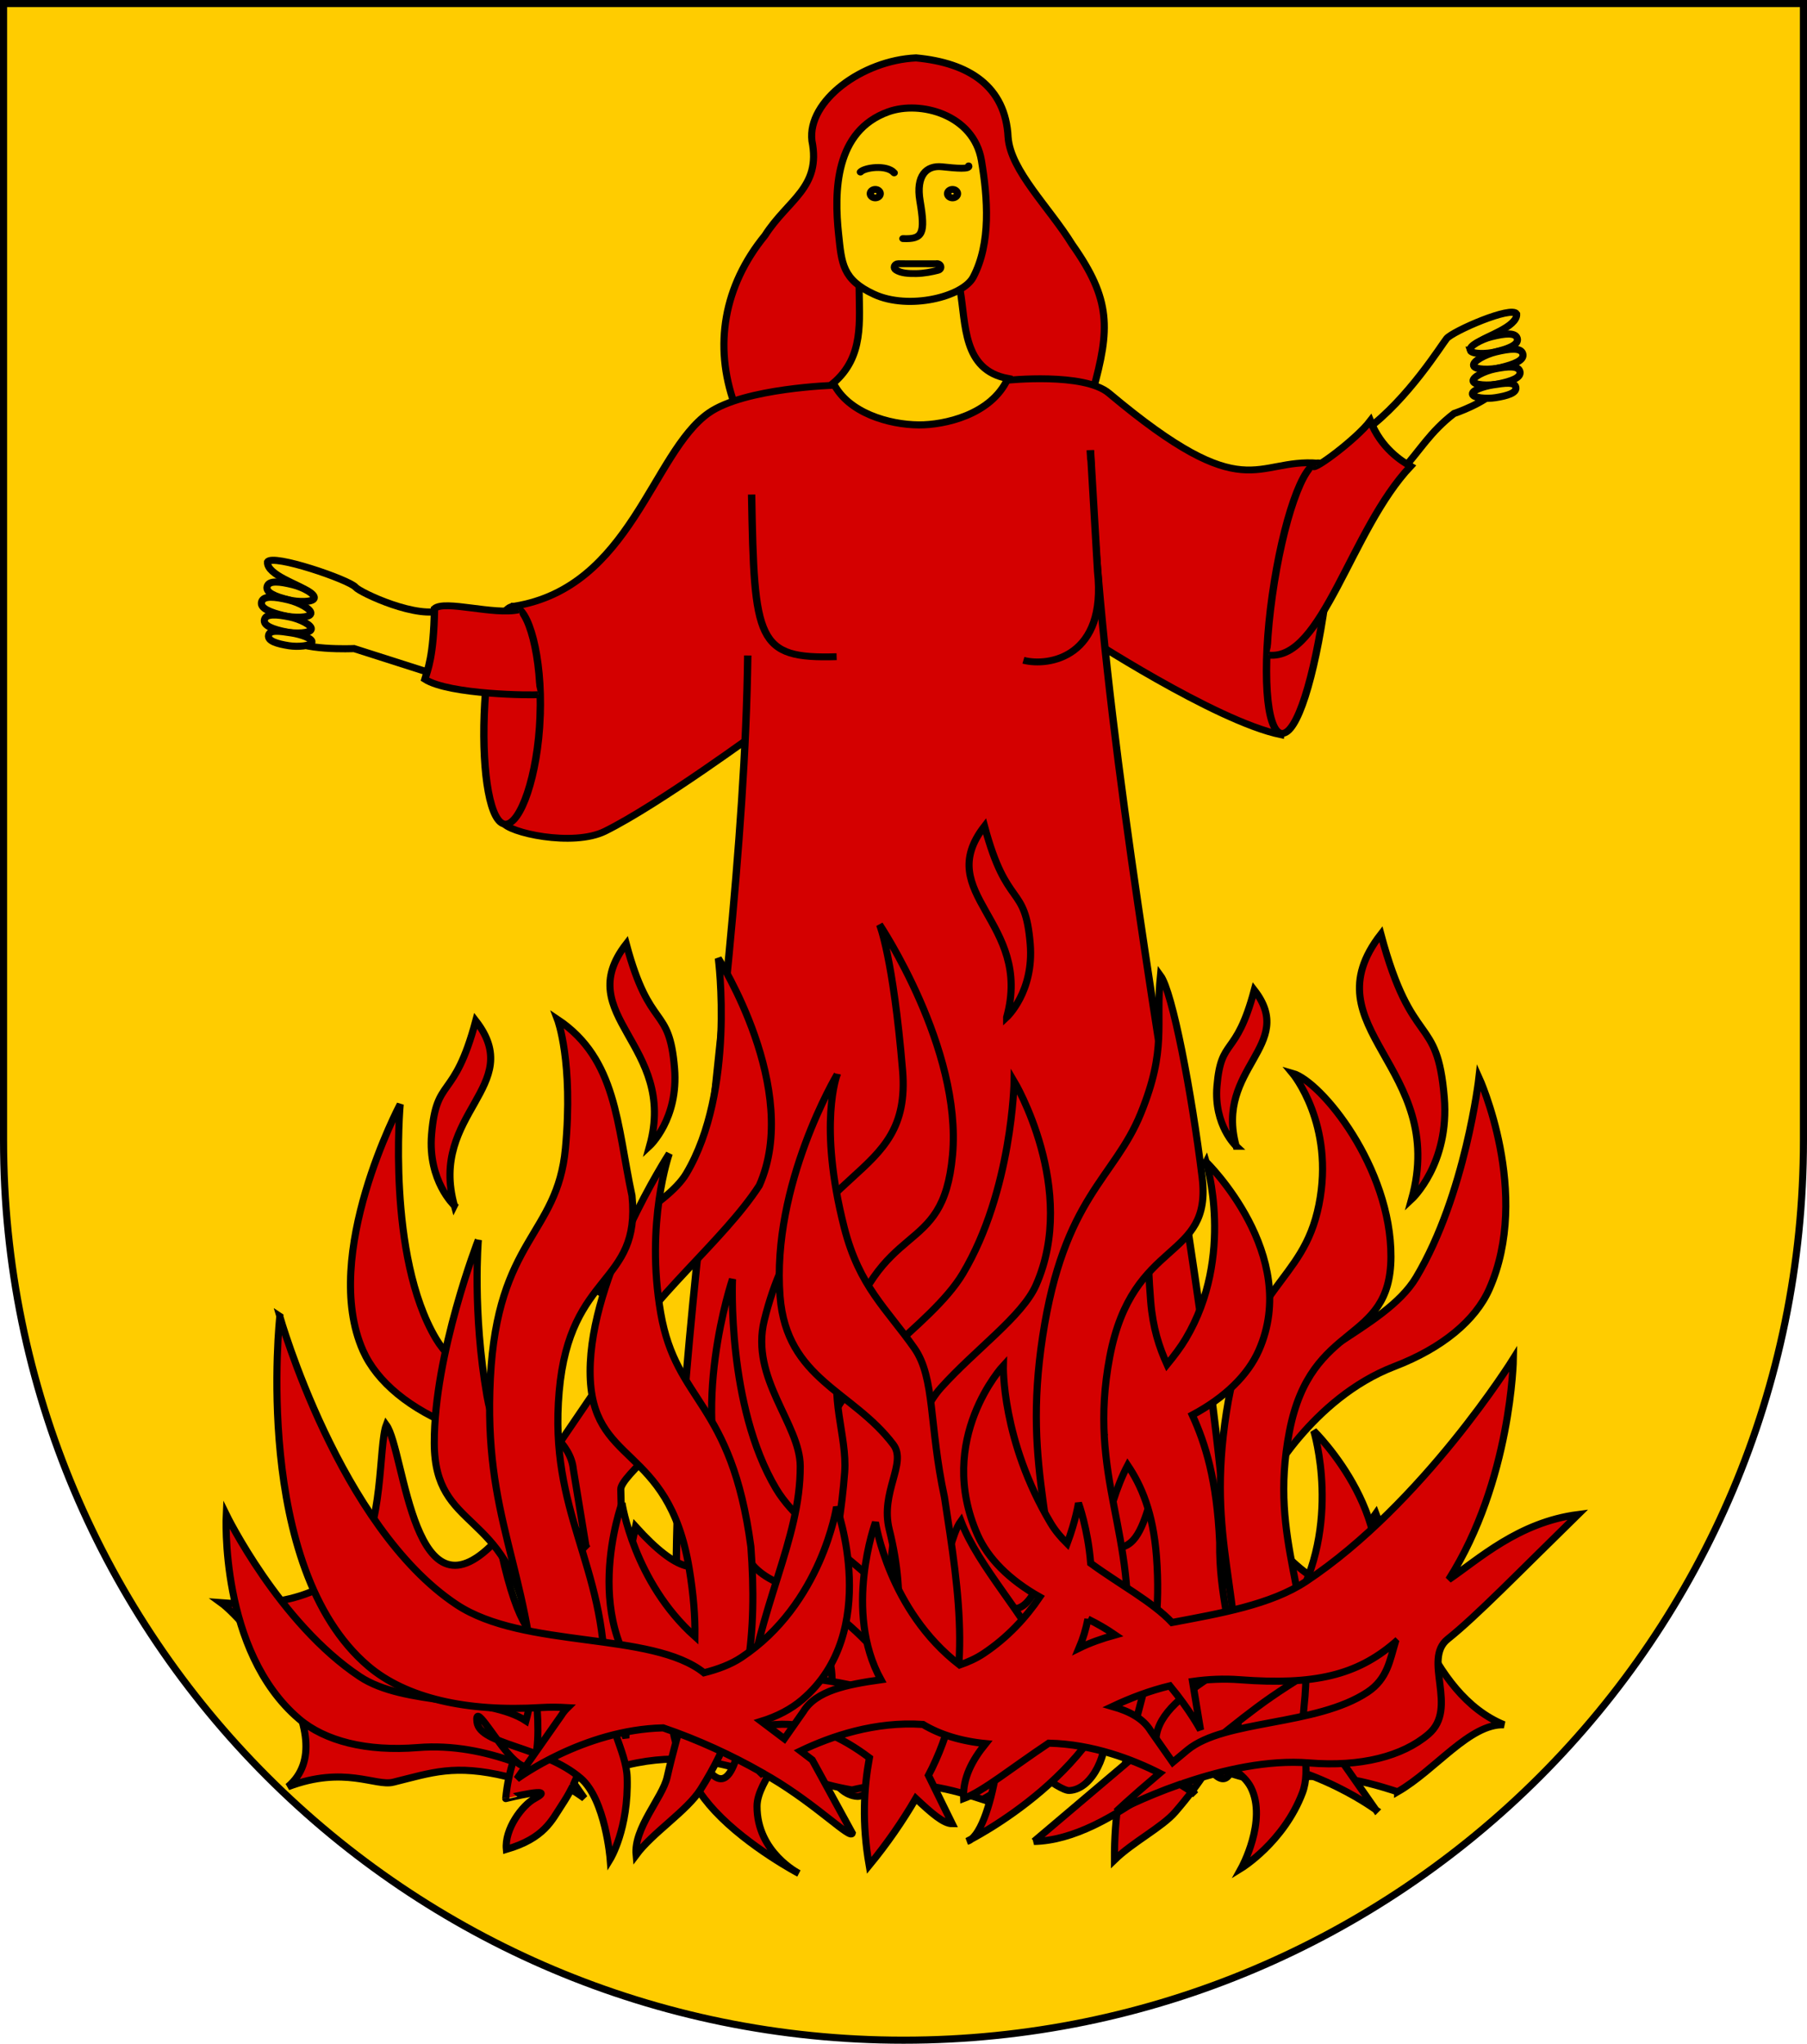 <?xml version="1.0" encoding="UTF-8" standalone="no"?>
<!-- Created with Inkscape (http://www.inkscape.org/) -->

<svg
   xmlns:dc="http://purl.org/dc/elements/1.1/"
   xmlns:cc="http://creativecommons.org/ns#"
   xmlns:rdf="http://www.w3.org/1999/02/22-rdf-syntax-ns#"
   xmlns:svg="http://www.w3.org/2000/svg"
   xmlns="http://www.w3.org/2000/svg"
   xmlns:xlink="http://www.w3.org/1999/xlink"
   xmlns:sodipodi="http://sodipodi.sourceforge.net/DTD/sodipodi-0.dtd"
   xmlns:inkscape="http://www.inkscape.org/namespaces/inkscape"
   version="1.1"
   width="763"
   height="863"
   id="svg2"
   inkscape:version="0.47 r22583"
   sodipodi:docname="Wappen Baronie Dergelstein.svg">
  <sodipodi:namedview
     pagecolor="#ffffff"
     bordercolor="#666666"
     borderopacity="1"
     objecttolerance="10"
     gridtolerance="10"
     guidetolerance="10"
     inkscape:pageopacity="0"
     inkscape:pageshadow="2"
     inkscape:window-width="1666"
     inkscape:window-height="1119"
     id="namedview175"
     showgrid="true"
     inkscape:zoom="0.45392486"
     inkscape:cx="-275.31086"
     inkscape:cy="431.5"
     inkscape:window-x="29"
     inkscape:window-y="0"
     inkscape:window-maximized="0"
     inkscape:current-layer="svg2">
    <inkscape:grid
       type="xygrid"
       id="grid9088" />
  </sodipodi:namedview>
  <defs
     id="defs4">
    <inkscape:perspective
       sodipodi:type="inkscape:persp3d"
       inkscape:vp_x="0 : 431.5 : 1"
       inkscape:vp_y="0 : 1000 : 0"
       inkscape:vp_z="763.00006 : 431.5 : 1"
       inkscape:persp3d-origin="381.50003 : 287.66667 : 1"
       id="perspective179" />
    <linearGradient
       x1="107.75"
       y1="191.963"
       x2="139.396"
       y2="166.385"
       id="linearGradient1800"
       xlink:href="#linearGradient1732"
       gradientUnits="userSpaceOnUse"
       gradientTransform="translate(-1.428571e-5,-5.714286e-5)" />
    <linearGradient
       x1="82.143"
       y1="264.167"
       x2="113.69"
       y2="258.413"
       id="linearGradient1590"
       xlink:href="#linearGradient1732"
       gradientUnits="userSpaceOnUse"
       gradientTransform="translate(-1.428571e-5,-5.714286e-5)" />
    <linearGradient
       x1="84.127"
       y1="260.595"
       x2="115.675"
       y2="257.619"
       id="linearGradient1598"
       xlink:href="#linearGradient1732"
       gradientUnits="userSpaceOnUse"
       gradientTransform="translate(-1.428571e-5,-5.714286e-5)" />
    <linearGradient
       x1="88.492"
       y1="297.103"
       x2="118.056"
       y2="280.635"
       id="linearGradient1606"
       xlink:href="#linearGradient1732"
       gradientUnits="userSpaceOnUse"
       gradientTransform="translate(-1.428571e-5,-5.714286e-5)" />
    <linearGradient
       x1="118.452"
       y1="312.778"
       x2="136.325"
       y2="294.722"
       id="linearGradient1614"
       xlink:href="#linearGradient1732"
       gradientUnits="userSpaceOnUse"
       gradientTransform="translate(-1.428571e-5,-5.714286e-5)" />
    <linearGradient
       x1="131.151"
       y1="395.317"
       x2="166.667"
       y2="415.357"
       id="linearGradient1622"
       xlink:href="#linearGradient1732"
       gradientUnits="userSpaceOnUse"
       gradientTransform="translate(-1.428571e-5,-5.714286e-5)" />
    <linearGradient
       x1="107.143"
       y1="225.278"
       x2="130.357"
       y2="242.341"
       id="linearGradient1582"
       xlink:href="#linearGradient1732"
       gradientUnits="userSpaceOnUse"
       gradientTransform="translate(-1.428571e-5,-5.714286e-5)" />
    <linearGradient
       x1="143.651"
       y1="488.968"
       x2="163.889"
       y2="454.048"
       id="linearGradient1642"
       xlink:href="#linearGradient1732"
       gradientUnits="userSpaceOnUse"
       gradientTransform="translate(-1.428571e-5,-5.714286e-5)" />
    <linearGradient
       x1="186.508"
       y1="491.746"
       x2="186.508"
       y2="458.413"
       id="linearGradient1650"
       xlink:href="#linearGradient1732"
       gradientUnits="userSpaceOnUse"
       gradientTransform="translate(-1.428571e-5,-5.714286e-5)" />
    <linearGradient
       x1="292.857"
       y1="493.73"
       x2="321.825"
       y2="513.175"
       id="linearGradient1658"
       xlink:href="#linearGradient1732"
       gradientUnits="userSpaceOnUse"
       gradientTransform="translate(-1.428571e-5,-5.714286e-5)" />
    <linearGradient
       x1="266.27"
       y1="534.206"
       x2="312.302"
       y2="534.603"
       id="linearGradient1666"
       xlink:href="#linearGradient1732"
       gradientUnits="userSpaceOnUse"
       gradientTransform="translate(-1.428571e-5,-5.714286e-5)" />
    <linearGradient
       x1="300"
       y1="566.746"
       x2="319.151"
       y2="547.595"
       id="linearGradient1674"
       xlink:href="#linearGradient1732"
       gradientUnits="userSpaceOnUse"
       gradientTransform="translate(-1.428571e-5,-5.714286e-5)" />
    <linearGradient
       x1="337.302"
       y1="571.111"
       x2="341.27"
       y2="546.905"
       id="linearGradient1682"
       xlink:href="#linearGradient1732"
       gradientUnits="userSpaceOnUse"
       gradientTransform="translate(-1.428571e-5,-5.714286e-5)" />
    <linearGradient
       x1="241.143"
       y1="51.421"
       x2="243.124"
       y2="48.303"
       id="linearGradient1397"
       xlink:href="#linearGradient1732"
       gradientUnits="userSpaceOnUse"
       gradientTransform="translate(75.923,47.102)" />
    <linearGradient
       id="linearGradient1732">
      <stop
         id="stop1734"
         style="stop-color:#ffffff;stop-opacity:1"
         offset="0" />
      <stop
         id="stop1736"
         style="stop-color:#ffffff;stop-opacity:1"
         offset="1" />
    </linearGradient>
    <linearGradient
       x1="177.338"
       y1="217.778"
       x2="211.83"
       y2="213.55"
       id="linearGradient1549"
       xlink:href="#linearGradient1732"
       gradientUnits="userSpaceOnUse"
       gradientTransform="translate(-1.428571e-5,-5.714286e-5)" />
    <linearGradient
       x1="124.585"
       y1="115.64"
       x2="157.2"
       y2="137.971"
       id="linearGradient1551"
       xlink:href="#linearGradient1732"
       gradientUnits="userSpaceOnUse"
       gradientTransform="translate(-1.428571e-5,-5.714286e-5)" />
    <linearGradient
       x1="87.547"
       y1="139.21"
       x2="124.361"
       y2="137.971"
       id="linearGradient1553"
       xlink:href="#linearGradient1732"
       gradientUnits="userSpaceOnUse"
       gradientTransform="translate(-1.428571e-5,-5.714286e-5)" />
    <linearGradient
       x1="112.239"
       y1="75.234"
       x2="137.605"
       y2="90.412"
       id="linearGradient1555"
       xlink:href="#linearGradient1732"
       gradientUnits="userSpaceOnUse"
       gradientTransform="translate(-1.428571e-5,-5.714286e-5)" />
    <linearGradient
       x1="179.583"
       y1="75.234"
       x2="193.021"
       y2="101.814"
       id="linearGradient1557"
       xlink:href="#linearGradient1732"
       gradientUnits="userSpaceOnUse"
       gradientTransform="translate(-1.428571e-5,-5.714286e-5)" />
    <linearGradient
       x1="270.496"
       y1="176.249"
       x2="296.929"
       y2="185.716"
       id="linearGradient1559"
       xlink:href="#linearGradient1732"
       gradientUnits="userSpaceOnUse"
       gradientTransform="translate(-1.428571e-5,-5.714286e-5)" />
    <linearGradient
       x1="94.281"
       y1="496.131"
       x2="124.137"
       y2="467.622"
       id="linearGradient1561"
       xlink:href="#linearGradient1732"
       gradientUnits="userSpaceOnUse"
       gradientTransform="translate(-1.428571e-5,-5.714286e-5)" />
    <linearGradient
       x1="171"
       y1="92.5"
       x2="180"
       y2="96.5"
       id="linearGradient2433"
       xlink:href="#linearGradient1732"
       gradientUnits="userSpaceOnUse" />
    <radialGradient
       cx="221.445"
       cy="226.331"
       r="300"
       fx="221.445"
       fy="226.331"
       id="radialGradient3163"
       xlink:href="#linearGradient2893"
       gradientUnits="userSpaceOnUse"
       gradientTransform="matrix(1.353,0,0,1.349,-77.629,-85.747)" />
    <linearGradient
       id="linearGradient2893">
      <stop
         id="stop2895"
         style="stop-color:#ffffff;stop-opacity:0.314"
         offset="0" />
      <stop
         id="stop2897"
         style="stop-color:#ffffff;stop-opacity:0.251"
         offset="0.19" />
      <stop
         id="stop2901"
         style="stop-color:#6b6b6b;stop-opacity:0.125"
         offset="0.6" />
      <stop
         id="stop2899"
         style="stop-color:#000000;stop-opacity:0.125"
         offset="1" />
    </linearGradient>
    <linearGradient
       id="linearGradient2027">
      <stop
         id="stop2029"
         style="stop-color:#ffffff;stop-opacity:0.314"
         offset="0" />
      <stop
         id="stop2031"
         style="stop-color:#ffffff;stop-opacity:0.251"
         offset="0.19" />
      <stop
         id="stop2033"
         style="stop-color:#6b6b6b;stop-opacity:0.125"
         offset="0.6" />
      <stop
         id="stop2035"
         style="stop-color:#000000;stop-opacity:0.125"
         offset="1" />
    </linearGradient>
    <linearGradient
       id="linearGradient2037">
      <stop
         id="stop2039"
         style="stop-color:#ffffff;stop-opacity:1"
         offset="0" />
      <stop
         id="stop2041"
         style="stop-color:#ffffff;stop-opacity:1"
         offset="0.229" />
      <stop
         id="stop2043"
         style="stop-color:#000000;stop-opacity:1"
         offset="1" />
    </linearGradient>
    <linearGradient
       id="linearGradient2045">
      <stop
         id="stop2047"
         style="stop-color:#fd0000;stop-opacity:1"
         offset="0" />
      <stop
         id="stop2049"
         style="stop-color:#e77275;stop-opacity:0.659"
         offset="0.5" />
      <stop
         id="stop2051"
         style="stop-color:#000000;stop-opacity:0.323"
         offset="1" />
    </linearGradient>
    <radialGradient
       cx="225.524"
       cy="218.901"
       r="300"
       fx="225.524"
       fy="218.901"
       id="radialGradient2053"
       xlink:href="#linearGradient2955"
       gradientUnits="userSpaceOnUse"
       gradientTransform="matrix(-4.167939e-4,2.183,-1.884,-3.599562e-4,615.597,-289.121)" />
    <polygon
       points="-0.951,-0.309 0.951,-0.309 -0.588,0.809 0,-1 0,-1 0.588,0.809 "
       transform="scale(53,53)"
       id="polygon2055" />
    <clipPath
       id="clipPath2057">
      <path
         d="m 0,-200 0,800 300,0 0,-800 -300,0 z"
         id="path2059" />
    </clipPath>
    <radialGradient
       cx="225.524"
       cy="218.901"
       r="300"
       fx="225.524"
       fy="218.901"
       id="radialGradient2061"
       xlink:href="#linearGradient2955"
       gradientUnits="userSpaceOnUse"
       gradientTransform="matrix(-4.167939e-4,2.183,-1.884,-3.599562e-4,615.597,-289.121)" />
    <radialGradient
       cx="225.524"
       cy="218.901"
       r="300"
       fx="225.524"
       fy="218.901"
       id="radialGradient2063"
       xlink:href="#linearGradient2955"
       gradientUnits="userSpaceOnUse"
       gradientTransform="matrix(0,1.749,-1.593,-1.049767e-7,551.788,-191.29)" />
    <radialGradient
       cx="225.524"
       cy="218.901"
       r="300"
       fx="225.524"
       fy="218.901"
       id="radialGradient2065"
       xlink:href="#linearGradient2955"
       gradientUnits="userSpaceOnUse"
       gradientTransform="matrix(0,1.386,-1.323,-5.741131e-8,-158.082,-109.541)" />
    <radialGradient
       cx="221.445"
       cy="226.331"
       r="300"
       fx="221.445"
       fy="226.331"
       id="radialGradient2067"
       xlink:href="#linearGradient2893-7"
       gradientUnits="userSpaceOnUse"
       gradientTransform="matrix(1.353,0,0,1.349,24.696,-10.282)" />
    <radialGradient
       cx="221.445"
       cy="226.331"
       r="300"
       fx="221.445"
       fy="226.331"
       id="radialGradient3163-8"
       xlink:href="#linearGradient2893-7"
       gradientUnits="userSpaceOnUse"
       gradientTransform="matrix(1.353,0,0,1.349,-77.629,-85.747)" />
    <radialGradient
       cx="225.524"
       cy="218.901"
       r="300"
       fx="225.524"
       fy="218.901"
       id="radialGradient2871"
       xlink:href="#linearGradient2955"
       gradientUnits="userSpaceOnUse"
       gradientTransform="matrix(0,1.386,-1.323,-5.741131e-8,-158.082,-109.541)" />
    <radialGradient
       cx="225.524"
       cy="218.901"
       r="300"
       fx="225.524"
       fy="218.901"
       id="radialGradient2865"
       xlink:href="#linearGradient2955"
       gradientUnits="userSpaceOnUse"
       gradientTransform="matrix(0,1.749,-1.593,-1.049767e-7,551.788,-191.29)" />
    <radialGradient
       cx="225.524"
       cy="218.901"
       r="300"
       fx="225.524"
       fy="218.901"
       id="radialGradient1911"
       xlink:href="#linearGradient2955"
       gradientUnits="userSpaceOnUse"
       gradientTransform="matrix(-4.167939e-4,2.183,-1.884,-3.599562e-4,615.597,-289.121)" />
    <clipPath
       id="clip">
      <path
         d="m 0,-200 0,800 300,0 0,-800 -300,0 z"
         id="path10" />
    </clipPath>
    <polygon
       points="-0.951,-0.309 0.951,-0.309 -0.588,0.809 0,-1 0,-1 0.588,0.809 "
       transform="scale(53,53)"
       id="star" />
    <radialGradient
       cx="225.524"
       cy="218.901"
       r="300"
       fx="225.524"
       fy="218.901"
       id="radialGradient2961"
       xlink:href="#linearGradient2955"
       gradientUnits="userSpaceOnUse"
       gradientTransform="matrix(-4.167939e-4,2.183,-1.884,-3.599562e-4,615.597,-289.121)" />
    <linearGradient
       id="linearGradient2955">
      <stop
         id="stop2867"
         style="stop-color:#fd0000;stop-opacity:1"
         offset="0" />
      <stop
         id="stop2873"
         style="stop-color:#e77275;stop-opacity:0.659"
         offset="0.5" />
      <stop
         id="stop2959"
         style="stop-color:#000000;stop-opacity:0.323"
         offset="1" />
    </linearGradient>
    <linearGradient
       id="linearGradient2885">
      <stop
         id="stop2887"
         style="stop-color:#ffffff;stop-opacity:1"
         offset="0" />
      <stop
         id="stop2891"
         style="stop-color:#ffffff;stop-opacity:1"
         offset="0.229" />
      <stop
         id="stop2889"
         style="stop-color:#000000;stop-opacity:1"
         offset="1" />
    </linearGradient>
    <linearGradient
       id="linearGradient2893-7">
      <stop
         id="stop2895-4"
         style="stop-color:#ffffff;stop-opacity:0.314"
         offset="0" />
      <stop
         id="stop2897-0"
         style="stop-color:#ffffff;stop-opacity:0.251"
         offset="0.19" />
      <stop
         id="stop2901-9"
         style="stop-color:#6b6b6b;stop-opacity:0.125"
         offset="0.6" />
      <stop
         id="stop2899-4"
         style="stop-color:#000000;stop-opacity:0.125"
         offset="1" />
    </linearGradient>
    <linearGradient
       id="linearGradient2893-74">
      <stop
         id="stop2895-0"
         style="stop-color:#ffffff;stop-opacity:0.314"
         offset="0" />
      <stop
         id="stop2897-9"
         style="stop-color:#ffffff;stop-opacity:0.251"
         offset="0.19" />
      <stop
         id="stop2901-4"
         style="stop-color:#6b6b6b;stop-opacity:0.125"
         offset="0.6" />
      <stop
         id="stop2899-8"
         style="stop-color:#000000;stop-opacity:0.125"
         offset="1" />
    </linearGradient>
    <radialGradient
       cx="8167"
       cy="12392"
       r="4263"
       fx="8167"
       fy="12392"
       id="id4"
       gradientUnits="userSpaceOnUse">
      <stop
         id="stop2292"
         style="stop-color:#ffffff;stop-opacity:0.71"
         offset="0" />
      <stop
         id="stop2294"
         style="stop-color:#acacae;stop-opacity:1"
         offset="0.729" />
      <stop
         id="stop2296"
         style="stop-color:#c2c1c1;stop-opacity:1"
         offset="1" />
    </radialGradient>
    <linearGradient
       x1="9809"
       y1="6570"
       x2="6055"
       y2="6570"
       id="id3"
       gradientUnits="userSpaceOnUse">
      <stop
         id="stop2285"
         style="stop-color:#4f5052;stop-opacity:1"
         offset="0" />
      <stop
         id="stop2287"
         style="stop-color:#c2c2c6;stop-opacity:1"
         offset="1" />
      <stop
         id="stop2289"
         style="stop-color:#c2c2c6;stop-opacity:1"
         offset="1" />
    </linearGradient>
    <linearGradient
       x1="9808"
       y1="7697"
       x2="8637"
       y2="7697"
       id="id2"
       gradientUnits="userSpaceOnUse">
      <stop
         id="stop2278"
         style="stop-color:#3e3e3d;stop-opacity:1"
         offset="0" />
      <stop
         id="stop2280"
         style="stop-color:#717477;stop-opacity:1"
         offset="1" />
      <stop
         id="stop2282"
         style="stop-color:#717477;stop-opacity:1"
         offset="1" />
    </linearGradient>
    <linearGradient
       x1="6646"
       y1="8429"
       x2="7000"
       y2="8429"
       id="id1"
       gradientUnits="userSpaceOnUse">
      <stop
         id="stop2271"
         style="stop-color:#717477;stop-opacity:1"
         offset="0" />
      <stop
         id="stop2273"
         style="stop-color:#828588;stop-opacity:1"
         offset="1" />
      <stop
         id="stop2275"
         style="stop-color:#828588;stop-opacity:1"
         offset="1" />
    </linearGradient>
    <linearGradient
       x1="6353"
       y1="5653"
       x2="8467"
       y2="5653"
       id="id0"
       gradientUnits="userSpaceOnUse">
      <stop
         id="stop2264"
         style="stop-color:#2b2828;stop-opacity:1"
         offset="0" />
      <stop
         id="stop2266"
         style="stop-color:#606365;stop-opacity:1"
         offset="1" />
      <stop
         id="stop2268"
         style="stop-color:#606365;stop-opacity:1"
         offset="1" />
    </linearGradient>
    <style
       type="text/css"
       id="style2261" />
    <clipPath
       id="clipPath383">
      <path
         d="m -0.313,1.325 34.513,0 0,-20.567 -34.513,0 0,20.567 z"
         id="path385" />
    </clipPath>
    <clipPath
       id="clipPath377">
      <path
         d="m -0.327,1.32 34.513,0 0,-20.567 -34.513,0 0,20.567 z"
         id="path379" />
    </clipPath>
    <clipPath
       id="clipPath371">
      <path
         d="m -0.015,1.026 1.783,0 0,-1.026 -1.783,0 0,1.026 z"
         id="path373" />
    </clipPath>
    <clipPath
       id="clipPath365">
      <path
         d="m 0,1 0,-1.325 1,0 L 1,1"
         id="path367" />
    </clipPath>
    <clipPath
       id="clipPath357">
      <path
         d="m -0.313,-19.242 34.512,0 0,20.567 -34.512,0 0,-20.567 z"
         id="path359" />
    </clipPath>
    <clipPath
       id="clipPath347">
      <path
         d="m 0.015,595.29 1133.85,0 0,-595.29 -1133.85,0 0,595.29 z"
         id="path349" />
    </clipPath>
    <clipPath
       id="clipPath341">
      <path
         d="m -0.429,595.138 1133.858,0 0,-595.276 -1133.858,0 0,595.276 z"
         id="path343" />
    </clipPath>
    <clipPath
       id="clipPath335">
      <path
         d="m 9.827,586.634 58.586,0 0,-29.703 -58.586,0 0,29.703 z"
         id="path337" />
    </clipPath>
    <clipPath
       id="clipPath327">
      <path
         d="m 0.015,0 1133.85,0 0,595.29 -1133.85,0 L 0.015,0 z"
         id="path329" />
    </clipPath>
    <clipPath
       id="clipPath319">
      <path
         d="m 0.015,595.29 1133.85,0 0,-595.29 -1133.85,0 0,595.29 z"
         id="path321" />
    </clipPath>
    <clipPath
       id="clipPath313">
      <path
         d="m -0.429,595.138 1133.858,0 0,-595.276 -1133.858,0 0,595.276 z"
         id="path315" />
    </clipPath>
    <clipPath
       id="clipPath307">
      <path
         d="m 9.827,586.634 58.586,0 0,-29.703 -58.586,0 0,29.703 z"
         id="path309" />
    </clipPath>
    <clipPath
       id="clipPath3249">
      <path
         d="m -0.138,841.445 595.276,0 0,-841.89 -595.276,0 0,841.89 z"
         id="path3251" />
    </clipPath>
    <clipPath
       id="clipPath3255">
      <path
         d="m 0.03,841.95 595.26,0 0,-841.92 -595.26,0 0,841.92 z"
         id="path3257" />
    </clipPath>
    <clipPath
       id="clipPath4045-0">
      <path
         d="m 0.03,841.95 595.26,0 0,-841.92 -595.26,0 0,841.92 z"
         id="path4047" />
    </clipPath>
    <clipPath
       id="clipPath4039-9">
      <path
         d="m -0.138,841.445 595.276,0 0,-841.89 -595.276,0 0,841.89 z"
         id="path4041" />
    </clipPath>
    <clipPath
       id="clipPath23">
      <path
         d="m 0.03,841.95 595.26,0 0,-841.92 -595.26,0 0,841.92 z"
         id="path25" />
    </clipPath>
    <clipPath
       id="clipPath17">
      <path
         d="m 0,841.89 595.276,0 L 595.276,0 0,0 0,841.89 z"
         id="path19" />
    </clipPath>
    <clipPath
       id="clipPath4045">
      <path
         d="m 0.03,841.95 595.26,0 0,-841.92 -595.26,0 0,841.92 z"
         id="path3992" />
    </clipPath>
    <clipPath
       id="clipPath4039">
      <path
         d="m -0.138,841.445 595.276,0 0,-841.89 -595.276,0 0,841.89 z"
         id="path3988" />
    </clipPath>
    <radialGradient
       cx="221.445"
       cy="226.331"
       r="300"
       fx="221.445"
       fy="226.331"
       id="radialGradient3163-89"
       xlink:href="#linearGradient2893-8"
       gradientUnits="userSpaceOnUse"
       gradientTransform="matrix(1.353,0,0,1.349,-77.629,-85.747)" />
    <radialGradient
       cx="225.524"
       cy="218.901"
       r="300"
       fx="225.524"
       fy="218.901"
       id="radialGradient2871-3"
       xlink:href="#linearGradient2955-4"
       gradientUnits="userSpaceOnUse"
       gradientTransform="matrix(0,1.386,-1.323,-5.741131e-8,-158.082,-109.541)" />
    <radialGradient
       cx="225.524"
       cy="218.901"
       r="300"
       fx="225.524"
       fy="218.901"
       id="radialGradient2865-1"
       xlink:href="#linearGradient2955-4"
       gradientUnits="userSpaceOnUse"
       gradientTransform="matrix(0,1.749,-1.593,-1.049767e-7,551.788,-191.29)" />
    <radialGradient
       cx="225.524"
       cy="218.901"
       r="300"
       fx="225.524"
       fy="218.901"
       id="radialGradient1911-6"
       xlink:href="#linearGradient2955-4"
       gradientUnits="userSpaceOnUse"
       gradientTransform="matrix(-4.167939e-4,2.183,-1.884,-3.599562e-4,615.597,-289.121)" />
    <clipPath
       id="clip-0">
      <path
         d="m 0,-200 0,800 300,0 0,-800 -300,0 z"
         id="path10-0" />
    </clipPath>
    <polygon
       points="0.588,0.809 -0.951,-0.309 0.951,-0.309 -0.588,0.809 0,-1 0,-1 "
       transform="scale(53,53)"
       id="star-9" />
    <radialGradient
       cx="225.524"
       cy="218.901"
       r="300"
       fx="225.524"
       fy="218.901"
       id="radialGradient2961-0"
       xlink:href="#linearGradient2955-4"
       gradientUnits="userSpaceOnUse"
       gradientTransform="matrix(-4.167939e-4,2.183,-1.884,-3.599562e-4,615.597,-289.121)" />
    <linearGradient
       id="linearGradient2955-4">
      <stop
         id="stop2867-8"
         style="stop-color:#fd0000;stop-opacity:1"
         offset="0" />
      <stop
         id="stop2873-6"
         style="stop-color:#e77275;stop-opacity:0.659"
         offset="0.5" />
      <stop
         id="stop2959-5"
         style="stop-color:#000000;stop-opacity:0.323"
         offset="1" />
    </linearGradient>
    <linearGradient
       id="linearGradient2885-8">
      <stop
         id="stop2887-6"
         style="stop-color:#ffffff;stop-opacity:1"
         offset="0" />
      <stop
         id="stop2891-0"
         style="stop-color:#ffffff;stop-opacity:1"
         offset="0.229" />
      <stop
         id="stop2889-2"
         style="stop-color:#000000;stop-opacity:1"
         offset="1" />
    </linearGradient>
    <linearGradient
       id="linearGradient2893-8">
      <stop
         id="stop2895-6"
         style="stop-color:#ffffff;stop-opacity:0.314"
         offset="0" />
      <stop
         id="stop2897-5"
         style="stop-color:#ffffff;stop-opacity:0.251"
         offset="0.19" />
      <stop
         id="stop2901-0"
         style="stop-color:#6b6b6b;stop-opacity:0.125"
         offset="0.6" />
      <stop
         id="stop2899-2"
         style="stop-color:#000000;stop-opacity:0.125"
         offset="1" />
    </linearGradient>
    <radialGradient
       cx="221.445"
       cy="226.331"
       r="300"
       fx="221.445"
       fy="226.331"
       id="radialGradient9027"
       xlink:href="#linearGradient2893-8"
       gradientUnits="userSpaceOnUse"
       gradientTransform="matrix(1.353,0,0,1.349,-77.629,-85.747)" />
    <inkscape:perspective
       sodipodi:type="inkscape:persp3d"
       inkscape:vp_x="-50 : 600 : 1"
       inkscape:vp_y="0 : 1000 : 0"
       inkscape:vp_z="700 : 600 : 1"
       inkscape:persp3d-origin="300 : 400 : 1"
       id="perspective11825" />
    <radialGradient
       gradientTransform="matrix(0,1.386,-1.323,-5.741131e-8,-158.082,-109.541)"
       gradientUnits="userSpaceOnUse"
       xlink:href="#linearGradient2955-7"
       id="radialGradient6435"
       fy="218.901"
       fx="225.524"
       r="300"
       cy="218.901"
       cx="225.524" />
    <radialGradient
       gradientTransform="matrix(0,1.749,-1.593,-1.049767e-7,551.788,-191.29)"
       gradientUnits="userSpaceOnUse"
       xlink:href="#linearGradient2955-7"
       id="radialGradient6437"
       fy="218.901"
       fx="225.524"
       r="300"
       cy="218.901"
       cx="225.524" />
    <radialGradient
       gradientTransform="matrix(-4.167939e-4,2.183,-1.884,-3.599562e-4,615.597,-289.121)"
       gradientUnits="userSpaceOnUse"
       xlink:href="#linearGradient2955-7"
       id="radialGradient6439"
       fy="218.901"
       fx="225.524"
       r="300"
       cy="218.901"
       cx="225.524" />
    <clipPath
       id="clipPath6441">
      <path
         id="path6443"
         d="M 0,-200 L 0,600 L 300,600 L 300,-200 L 0,-200 z " />
    </clipPath>
    <polygon
       id="polygon6445"
       transform="scale(53,53)"
       points="0,-1 0.588,0.809 -0.951,-0.309 0.951,-0.309 -0.588,0.809 0,-1 " />
    <radialGradient
       gradientTransform="matrix(-4.167939e-4,2.183,-1.884,-3.599562e-4,615.597,-289.121)"
       gradientUnits="userSpaceOnUse"
       xlink:href="#linearGradient2955-7"
       id="radialGradient6447"
       fy="218.901"
       fx="225.524"
       r="300"
       cy="218.901"
       cx="225.524" />
    <linearGradient
       id="linearGradient6449">
      <stop
         id="stop6451"
         offset="0"
         style="stop-color:#fd0000;stop-opacity:1" />
      <stop
         id="stop6453"
         offset="0.5"
         style="stop-color:#e77275;stop-opacity:0.659" />
      <stop
         id="stop6455"
         offset="1"
         style="stop-color:black;stop-opacity:0.323" />
    </linearGradient>
    <linearGradient
       id="linearGradient6457">
      <stop
         id="stop6459"
         offset="0"
         style="stop-color:white;stop-opacity:1" />
      <stop
         id="stop6461"
         offset="0.229"
         style="stop-color:white;stop-opacity:1" />
      <stop
         id="stop6463"
         offset="1"
         style="stop-color:black;stop-opacity:1" />
    </linearGradient>
    <linearGradient
       id="linearGradient6465">
      <stop
         id="stop6467"
         offset="0"
         style="stop-color:white;stop-opacity:0.314" />
      <stop
         id="stop6469"
         offset="0.19"
         style="stop-color:white;stop-opacity:0.251" />
      <stop
         id="stop6471"
         offset="0.6"
         style="stop-color:#6b6b6b;stop-opacity:0.125" />
      <stop
         id="stop6473"
         offset="1"
         style="stop-color:black;stop-opacity:0.125" />
    </linearGradient>
    <linearGradient
       id="linearGradient6359">
      <stop
         style="stop-color:white;stop-opacity:0.314"
         offset="0"
         id="stop6361" />
      <stop
         style="stop-color:white;stop-opacity:0.251"
         offset="0.19"
         id="stop6363" />
      <stop
         style="stop-color:#6b6b6b;stop-opacity:0.125"
         offset="0.6"
         id="stop6365" />
      <stop
         style="stop-color:black;stop-opacity:0.125"
         offset="1"
         id="stop6367" />
    </linearGradient>
    <linearGradient
       id="linearGradient6369">
      <stop
         style="stop-color:white;stop-opacity:1"
         offset="0"
         id="stop6371" />
      <stop
         style="stop-color:white;stop-opacity:1"
         offset="0.229"
         id="stop6373" />
      <stop
         style="stop-color:black;stop-opacity:1"
         offset="1"
         id="stop6375" />
    </linearGradient>
    <linearGradient
       id="linearGradient6377">
      <stop
         style="stop-color:#fd0000;stop-opacity:1"
         offset="0"
         id="stop6379" />
      <stop
         style="stop-color:#e77275;stop-opacity:0.659"
         offset="0.5"
         id="stop6381" />
      <stop
         style="stop-color:black;stop-opacity:0.323"
         offset="1"
         id="stop6383" />
    </linearGradient>
    <radialGradient
       cx="225.524"
       cy="218.901"
       r="300"
       fx="225.524"
       fy="218.901"
       id="radialGradient6385"
       xlink:href="#linearGradient2955-7"
       gradientUnits="userSpaceOnUse"
       gradientTransform="matrix(-4.167939e-4,2.183,-1.884,-3.599562e-4,615.597,-289.121)" />
    <polygon
       points="0,-1 0.588,0.809 -0.951,-0.309 0.951,-0.309 -0.588,0.809 0,-1 "
       transform="scale(53,53)"
       id="polygon6387" />
    <clipPath
       id="clipPath6389">
      <path
         d="M 0,-200 L 0,600 L 300,600 L 300,-200 L 0,-200 z "
         id="path6391" />
    </clipPath>
    <radialGradient
       cx="225.524"
       cy="218.901"
       r="300"
       fx="225.524"
       fy="218.901"
       id="radialGradient6393"
       xlink:href="#linearGradient2955-7"
       gradientUnits="userSpaceOnUse"
       gradientTransform="matrix(-4.167939e-4,2.183,-1.884,-3.599562e-4,615.597,-289.121)" />
    <radialGradient
       cx="225.524"
       cy="218.901"
       r="300"
       fx="225.524"
       fy="218.901"
       id="radialGradient6395"
       xlink:href="#linearGradient2955-7"
       gradientUnits="userSpaceOnUse"
       gradientTransform="matrix(0,1.749,-1.593,-1.049767e-7,551.788,-191.29)" />
    <radialGradient
       cx="225.524"
       cy="218.901"
       r="300"
       fx="225.524"
       fy="218.901"
       id="radialGradient6397"
       xlink:href="#linearGradient2955-7"
       gradientUnits="userSpaceOnUse"
       gradientTransform="matrix(0,1.386,-1.323,-5.741131e-8,-158.082,-109.541)" />
    <radialGradient
       r="300"
       fy="218.901"
       fx="225.524"
       cy="218.901"
       cx="225.524"
       gradientTransform="matrix(0,1.386,-1.323,-5.741131e-8,-158.082,-109.541)"
       gradientUnits="userSpaceOnUse"
       id="radialGradient2871-2"
       xlink:href="#linearGradient2955-7"
       inkscape:collect="always" />
    <radialGradient
       r="300"
       fy="218.901"
       fx="225.524"
       cy="218.901"
       cx="225.524"
       gradientTransform="matrix(0,1.749,-1.593,-1.049767e-7,551.788,-191.29)"
       gradientUnits="userSpaceOnUse"
       id="radialGradient2865-3"
       xlink:href="#linearGradient2955-7"
       inkscape:collect="always" />
    <radialGradient
       r="300"
       fy="218.901"
       fx="225.524"
       cy="218.901"
       cx="225.524"
       gradientTransform="matrix(-4.167939e-4,2.183,-1.884,-3.599562e-4,615.597,-289.121)"
       gradientUnits="userSpaceOnUse"
       id="radialGradient1911-2"
       xlink:href="#linearGradient2955-7"
       inkscape:collect="always" />
    <clipPath
       id="clip-1">
      <path
         id="path10-4"
         d="M 0,-200 L 0,600 L 300,600 L 300,-200 L 0,-200 z " />
    </clipPath>
    <polygon
       points="0,-1 0.588,0.809 -0.951,-0.309 0.951,-0.309 -0.588,0.809 0,-1 "
       transform="scale(53,53)"
       id="star-6" />
    <radialGradient
       gradientUnits="userSpaceOnUse"
       gradientTransform="matrix(-4.167939e-4,2.183,-1.884,-3.599562e-4,615.597,-289.121)"
       r="300"
       fy="218.901"
       fx="225.524"
       cy="218.901"
       cx="225.524"
       id="radialGradient2961-7"
       xlink:href="#linearGradient2955-7"
       inkscape:collect="always" />
    <linearGradient
       id="linearGradient2955-7">
      <stop
         style="stop-color:#fd0000;stop-opacity:1;"
         offset="0"
         id="stop2867-1" />
      <stop
         id="stop2873-1"
         offset="0.5"
         style="stop-color:#e77275;stop-opacity:0.659;" />
      <stop
         id="stop2959-52"
         offset="1"
         style="stop-color:black;stop-opacity:0.323;" />
    </linearGradient>
    <linearGradient
       id="linearGradient2885-4">
      <stop
         style="stop-color:white;stop-opacity:1;"
         offset="0"
         id="stop2887-5" />
      <stop
         id="stop2891-5"
         offset="0.229"
         style="stop-color:white;stop-opacity:1;" />
      <stop
         style="stop-color:black;stop-opacity:1;"
         offset="1"
         id="stop2889-1" />
    </linearGradient>
    <linearGradient
       id="linearGradient2893-740">
      <stop
         id="stop2895-9"
         offset="0"
         style="stop-color:white;stop-opacity:0.314;" />
      <stop
         style="stop-color:white;stop-opacity:0.251;"
         offset="0.19"
         id="stop2897-4" />
      <stop
         id="stop2901-8"
         offset="0.6"
         style="stop-color:#6b6b6b;stop-opacity:0.125;" />
      <stop
         id="stop2899-82"
         offset="1"
         style="stop-color:black;stop-opacity:0.125;" />
    </linearGradient>
    <inkscape:perspective
       id="perspective10951"
       inkscape:persp3d-origin="300 : 400 : 1"
       inkscape:vp_z="700 : 600 : 1"
       inkscape:vp_y="0 : 1000 : 0"
       inkscape:vp_x="-50 : 600 : 1"
       sodipodi:type="inkscape:persp3d" />
    <inkscape:perspective
       id="perspective14654"
       inkscape:persp3d-origin="300 : 400 : 1"
       inkscape:vp_z="700 : 600 : 1"
       inkscape:vp_y="0 : 1000 : 0"
       inkscape:vp_x="-50 : 600 : 1"
       sodipodi:type="inkscape:persp3d" />
    <inkscape:perspective
       id="perspective10025"
       inkscape:persp3d-origin="300 : 400 : 1"
       inkscape:vp_z="700 : 600 : 1"
       inkscape:vp_y="0 : 1000 : 0"
       inkscape:vp_x="-50 : 600 : 1"
       sodipodi:type="inkscape:persp3d" />
    <inkscape:perspective
       id="perspective4575"
       inkscape:persp3d-origin="300 : 400 : 1"
       inkscape:vp_z="700 : 600 : 1"
       inkscape:vp_y="0 : 1000 : 0"
       inkscape:vp_x="-50 : 600 : 1"
       sodipodi:type="inkscape:persp3d" />
    <inkscape:perspective
       id="perspective11585"
       inkscape:persp3d-origin="300 : 400 : 1"
       inkscape:vp_z="700 : 600 : 1"
       inkscape:vp_y="0 : 1000 : 0"
       inkscape:vp_x="-50 : 600 : 1"
       sodipodi:type="inkscape:persp3d" />
    <inkscape:perspective
       id="perspective2600"
       inkscape:persp3d-origin="300 : 400 : 1"
       inkscape:vp_z="700 : 600 : 1"
       inkscape:vp_y="0 : 1000 : 0"
       inkscape:vp_x="-50 : 600 : 1"
       sodipodi:type="inkscape:persp3d" />
    <inkscape:perspective
       sodipodi:type="inkscape:persp3d"
       inkscape:vp_x="0 : 526.18109 : 1"
       inkscape:vp_y="0 : 1000 : 0"
       inkscape:vp_z="744.09448 : 526.18109 : 1"
       inkscape:persp3d-origin="372.04724 : 350.78739 : 1"
       id="perspective2468" />
    <inkscape:perspective
       sodipodi:type="inkscape:persp3d"
       inkscape:vp_x="0 : 302.39001 : 1"
       inkscape:vp_y="0 : 1000 : 0"
       inkscape:vp_z="166.86885 : 302.39001 : 1"
       inkscape:persp3d-origin="83.434425 : 201.59334 : 1"
       id="perspective3289" />
    <inkscape:perspective
       id="perspective55"
       inkscape:persp3d-origin="125.5 : 101.4 : 1"
       inkscape:vp_z="251 : 152.10001 : 1"
       inkscape:vp_y="0 : 1000 : 0"
       inkscape:vp_x="0 : 152.10001 : 1"
       sodipodi:type="inkscape:persp3d" />
  </defs>
  <g
     transform="translate(-537.854,38.854)"
     id="layer4"
     style="display:inline" />
  <g
     transform="translate(-1692.639,-716.663)"
     id="layer4-4">
    <g
       transform="translate(29.915,-1710.963)"
       id="g2119">
      <g
         transform="translate(-1361.835,-74.826)"
         id="g11024" />
    </g>
  </g>
  <path
     d="m 1.5,1.5 0,480 c 0,209.868 170.132,380 380,380 209.868,0 380,-170.132 380,-380 l 0,-480 -760,0 z"
     id="path2850-1"
     style="fill:#ffcc00;stroke:#000000;stroke-width:3;stroke-miterlimit:4;stroke-opacity:1;stroke-dasharray:none" />
  <g
     transform="translate(-1471.984,-920.372)"
     inkscape:label="Calque 1"
     id="g6475">
    <g
       id="g6477"
       style="display:inline"
       transform="translate(62.857,493.791)">
      <g
         id="g5810" />
      <g
         id="g6515">
        <rect
           width="600"
           height="660"
           x="0"
           y="3.375078e-14"
           style="fill:none;stroke:none;display:inline"
           id="rect4923" />
      </g>
    </g>
    <rect
       style="fill:#ff0000;fill-opacity:1;stroke-width:5.394;stroke-miterlimit:4;stroke-dasharray:none"
       id="rect4632"
       width="0"
       height="45.714"
       x="314.286"
       y="686.648" />
  </g>
  <path
     d="m 187.13,257.425 c -10.166,4.486 -35.07,-7.165 -37.016,-9.479 -2.621,-3.116 -35.039,-14.241 -37.16,-10.646 -0.389,5.547 14.144,9.825 15.583,11.74 l -7.216,20.016 c 4.918,5.898 28.178,4.819 28.178,4.819 l 37.452,11.964"
     id="V-hand"
     style="fill:#ffcc00;stroke:#000000;stroke-width:3;stroke-miterlimit:4;stroke-opacity:1;stroke-dasharray:none" />
  <path
     d="m 576.856,181.548 c 17.634,-12.908 32.054,-36.275 34,-38.589 2.621,-3.117 27.428,-13.973 29.548,-10.378 0.389,5.547 -14.144,9.825 -15.583,11.74 l 7.216,20.016 c -4.918,5.898 -18.125,10.305 -18.125,10.305 -10.134,7.804 -14.341,15.607 -21.511,23.411"
     id="H-hand"
     style="fill:#ffcc00;stroke:#000000;stroke-width:3;stroke-miterlimit:4;stroke-opacity:1;stroke-dasharray:none" />
  <path
     d="M 425.673,58.011 C 424.607,36.396 409.077,26.507 386.791,24.454 c -22.631,0.997 -45.972,18.149 -43.955,35 4.001,19.799 -10.131,24.778 -19.826,39.952 -17.452,21.367 -21.676,46.611 -12.912,71.126 53.706,-1.454 141.834,4.24 151.358,-5.446 7.231,-26.089 7.867,-38.399 -8.755,-61.897 -9.568,-15.531 -25.999,-31.137 -27.029,-45.177 z"
     id="Hair"
     style="fill:#d40000;stroke:#000000;stroke-width:3;stroke-miterlimit:4;stroke-opacity:1;stroke-dasharray:none" />
  <g
     transform="matrix(0.385,0,0,0.359,18.848,-50.248)"
     id="Dress"
     style="fill:#d40000;stroke:#000000;stroke-width:8.074;stroke-miterlimit:4;stroke-opacity:1;stroke-dasharray:none">
    <path
       d="m 955.273,2180.073 c -2.329,35.704 -53.422,73.466 -63.646,72.96 -26.603,-1.317 -43.466,-47.346 -38.809,-71.408"
       id="path4974"
       style="fill:#d40000;stroke:#000000;stroke-width:8.074;stroke-miterlimit:4;stroke-opacity:1;stroke-dasharray:none" />
    <path
       d="m 1060.061,2173.088 c 2.329,35.704 53.422,73.466 63.646,72.96 26.603,-1.317 43.466,-47.346 38.809,-71.408"
       id="use4976"
       style="fill:#d40000;stroke:#000000;stroke-width:8.074;stroke-miterlimit:4;stroke-opacity:1;stroke-dasharray:none" />
    <path
       d="M 515.161,852.938 C 643.023,830.961 666.191,672.312 728.439,625.616 767.605,596.235 866.39,593.105 866.39,593.105 l 189.074,-5.823 c 0,0 84.298,-9.58 111.834,15.214 151.124,136.073 159.566,76.241 229.491,82.234 l -41.074,319.46 C 1283.791,988.207 1137.697,885.62 1137.697,885.62 L 785.838,997.855 c 0,0 -112.152,88.479 -171.231,119.825 -35.352,18.757 -106.754,1.597 -111.749,-10.39 l 12.303,-254.352 z"
       id="path4930"
       style="fill:#d40000;stroke:#000000;stroke-width:8.074;stroke-miterlimit:4;stroke-opacity:1;stroke-dasharray:none" />
    <path
       d="m 543.427,982.401 c -2.468,70.667 -21.774,127.557 -38.143,126.985 -16.369,-0.572 -25.642,-58.389 -23.174,-129.056 2.468,-70.667 15.747,-127.557 32.116,-126.985 16.369,0.572 31.669,58.389 29.202,129.056 z"
       id="path4932"
       style="fill:#d40000;stroke:#000000;stroke-width:8.074;stroke-miterlimit:4;stroke-opacity:1;stroke-dasharray:none" />
    <path
       d="m 519.851,857.296 c -27.554,6.403 -81.254,-12.05 -92.27,-1.456 -0.9,57.19 -7.68,72.083 -10.546,83.059 26.751,18.446 119.321,19.076 124.361,18.068"
       id="path4960"
       style="fill:#d40000;stroke:#000000;stroke-width:8.074;stroke-miterlimit:4;stroke-opacity:1;stroke-dasharray:none" />
    <path
       d="m 1404.207,848.583 c -11.485,87.238 -30.636,156.216 -47.698,153.97 -17.062,-2.246 -21.588,-74.871 -10.103,-162.109 11.485,-87.238 34.087,-158.198 51.149,-155.951 17.062,2.246 18.136,76.852 6.651,164.09 z"
       id="path4937"
       style="fill:#d40000;stroke:#000000;stroke-width:8.074;stroke-miterlimit:4;stroke-opacity:1;stroke-dasharray:none" />
    <path
       d="m 1146.907,669.392 c 16.892,518.828 200.75,1285.357 141.268,1493.208 -133.182,43.889 -557.014,42.623 -574.963,11.302 -67.295,-207.294 52.899,-825.601 57.92,-1262.94"
       id="path4939"
       style="fill:#d40000;stroke:#000000;stroke-width:8.074;stroke-miterlimit:4;stroke-opacity:1;stroke-dasharray:none" />
    <path
       d="m 775.37,721.661 c 2.825,172.348 5.651,193.538 93.237,190.712"
       id="path4941"
       style="fill:#d40000;stroke:#000000;stroke-width:8.074;stroke-miterlimit:4;stroke-opacity:1;stroke-dasharray:none" />
    <path
       d="m 1073.447,916.612 c 28.254,7.77 91.825,-3.885 81.406,-104.362 0,0 -7.844,-142.448 -7.844,-142.448"
       id="path4943"
       style="fill:#d40000;stroke:#000000;stroke-width:8.074;stroke-miterlimit:4;stroke-opacity:1;stroke-dasharray:none" />
    <path
       d="m 1391.322,688.528 c 0.849,5.095 47.453,-32.238 62.648,-53.531 11.759,32.194 34.193,47.327 44.143,53.366 -65.771,74.559 -96.374,228.546 -155.484,222.167"
       id="path4962"
       style="fill:#d40000;stroke:#000000;stroke-width:8.074;stroke-miterlimit:4;stroke-opacity:1;stroke-dasharray:none" />
  </g>
  <path
     d="m 351.895,161.767 c 12.992,-11.132 10.959,-26.087 10.843,-41.11 14.936,7.99 28.377,8.073 42.635,1.573 2.552,14.699 1.044,34.025 20.185,37.592 -7.017,15.434 -26.962,19.672 -37.574,19.601 -12.71,-0.085 -29.91,-5.113 -36.088,-17.655 z"
     id="Neck"
     style="fill:#ffcc00;stroke:#000000;stroke-width:3;stroke-miterlimit:4;stroke-opacity:1;stroke-dasharray:none" />
  <path
     d="m 369.063,124.264 c -13.432,-6.205 -13.667,-13.165 -14.964,-25.291 -1.948,-18.205 -1.571,-43.676 20.997,-51.77 13.474,-4.832 36.078,1.151 39.325,20.643 2.637,15.829 4.078,34.843 -3.48,49.176 -4.424,8.39 -27.261,13.993 -41.877,7.241 z"
     id="Face"
     style="fill:#ffcc00;stroke:#000000;stroke-width:3;stroke-miterlimit:4;stroke-opacity:1;stroke-dasharray:none" />
  <g
     transform="matrix(0.385,0,0,0.359,18.848,-50.248)"
     id="Face-lines"
     style="fill:#ffcc00;stroke:#000000;stroke-width:8.074;stroke-linecap:round;stroke-miterlimit:4;stroke-opacity:1;stroke-dasharray:none">
    <path
       d="m 894.73,342.32 c 4.323,-5.284 28.822,-9.127 36.988,0.961"
       id="path5065"
       style="fill:#ffcc00;stroke:#000000;stroke-width:8.074;stroke-miterlimit:4;stroke-opacity:1;stroke-dasharray:none" />
    <path
       d="m 932.151,453.018 c -0.529,1.709 0.136,3.562 1.631,4.545 5.529,3.801 13.487,4.313 22.062,4.188 8.576,-0.125 17.527,-2.064 24.031,-3.885 2.14,-0.595 3.271,-2.692 2.675,-4.832 -0.595,-2.14 -2.813,-3.392 -4.953,-2.797 0,0 -41.535,-0.049 -41.535,-0.049 -1.962,0.047 -3.132,1.133 -3.912,2.83 z"
       id="use5071"
       style="fill:#ffcc00;stroke:#000000;stroke-width:8.074;stroke-miterlimit:4;stroke-opacity:1;stroke-dasharray:none" />
    <path
       d="m 941.326,420.619 c 21.617,0.961 24.854,-5.559 18.734,-44.194 -4.791,-30.248 7.309,-42.238 24.148,-40.28 16.299,1.895 30.614,3.051 29.173,-1.032"
       id="path5069"
       style="fill:#ffcc00;stroke:#000000;stroke-width:8.074;stroke-miterlimit:4;stroke-opacity:1;stroke-dasharray:none" />
    <path
       d="m 916.345,367.741 c 0,2.752 -2.405,4.985 -5.369,4.985 -2.964,0 -5.369,-2.233 -5.369,-4.985 0,-2.752 2.405,-4.985 5.369,-4.985 2.964,0 5.369,2.233 5.369,4.985 z"
       id="path5079"
       style="fill:#ffcc00;stroke:#000000;stroke-width:8.074;stroke-miterlimit:4;stroke-opacity:1;stroke-dasharray:none" />
    <path
       d="m 1001.096,367.741 c 0,2.752 -2.405,4.985 -5.369,4.985 -2.964,0 -5.369,-2.233 -5.369,-4.985 0,-2.752 2.405,-4.985 5.369,-4.985 2.964,0 5.369,2.233 5.369,4.985 z"
       id="use5081"
       style="fill:#ffcc00;stroke:#000000;stroke-width:8.074;stroke-miterlimit:4;stroke-opacity:1;stroke-dasharray:none" />
  </g>
  <g
     id="g3310"
     transform="matrix(2.721,0,0,2.721,47.177,-49.526)"
     style="fill:#ffcc00;stroke:#000000;stroke-width:1.103;stroke-miterlimit:4;stroke-opacity:1;stroke-dasharray:none">
    <path
       d="m 31.425,111.034 c -0.186,0.647 -2.51,0.63 -3.991,0.261 -2.017,-0.503 -3.589,-1.135 -3.316,-2.085 0.28,-0.973 1.974,-0.764 3.991,-0.261 1.568,0.391 3.502,1.437 3.316,2.085 z"
       id="path5009"
       style="fill:#ffcc00;stroke:#000000;stroke-width:1.103;stroke-miterlimit:4;stroke-opacity:1;stroke-dasharray:none" />
    <path
       d="m 30.891,113.436 c -0.187,0.677 -2.609,0.683 -4.156,0.313 -2.108,-0.504 -3.754,-1.146 -3.481,-2.14 0.28,-1.017 2.049,-0.817 4.156,-0.313 1.639,0.392 3.667,1.463 3.481,2.14 z"
       id="use5012"
       style="fill:#ffcc00;stroke:#000000;stroke-width:1.103;stroke-miterlimit:4;stroke-opacity:1;stroke-dasharray:none" />
    <path
       d="m 30.963,115.853 c -0.152,0.644 -2.435,0.724 -3.907,0.422 -2.005,-0.411 -3.579,-0.966 -3.357,-1.91 0.228,-0.967 1.902,-0.833 3.907,-0.422 1.559,0.319 3.508,1.266 3.357,1.91 z"
       id="use5014"
       style="fill:#ffcc00;stroke:#000000;stroke-width:1.103;stroke-miterlimit:4;stroke-opacity:1;stroke-dasharray:none" />
    <path
       d="m 31.07,117.859 c -0.108,0.597 -2.199,0.766 -3.564,0.551 -1.859,-0.293 -3.33,-0.736 -3.171,-1.612 0.163,-0.897 1.705,-0.667 3.564,-0.375 1.445,0.228 3.279,0.839 3.171,1.436 z"
       id="use5016"
       style="fill:#ffcc00;stroke:#000000;stroke-width:1.103;stroke-miterlimit:4;stroke-opacity:1;stroke-dasharray:none" />
  </g>
  <g
     id="g3320"
     transform="matrix(2.721,0,0,2.721,47.177,-49.526)"
     style="fill:#ffcc00;stroke:#000000;stroke-width:1.103;stroke-miterlimit:4;stroke-opacity:1;stroke-dasharray:none">
    <path
       d="m 210.803,72.543 c 0.186,0.647 2.51,0.63 3.991,0.261 2.017,-0.503 3.589,-1.135 3.316,-2.085 -0.28,-0.973 -1.974,-0.764 -3.99,-0.261 -1.568,0.391 -3.502,1.437 -3.316,2.085 z"
       id="path5057"
       style="fill:#ffcc00;stroke:#000000;stroke-width:1.103;stroke-miterlimit:4;stroke-opacity:1;stroke-dasharray:none" />
    <path
       d="m 211.336,74.945 c 0.187,0.677 2.609,0.683 4.156,0.313 2.108,-0.504 3.754,-1.146 3.481,-2.14 -0.28,-1.017 -2.049,-0.817 -4.156,-0.313 -1.639,0.392 -3.667,1.463 -3.481,2.14 z"
       id="path5059"
       style="fill:#ffcc00;stroke:#000000;stroke-width:1.103;stroke-miterlimit:4;stroke-opacity:1;stroke-dasharray:none" />
    <path
       d="m 211.264,77.362 c 0.152,0.644 2.435,0.724 3.907,0.422 2.005,-0.411 3.579,-0.966 3.357,-1.91 -0.228,-0.967 -1.902,-0.833 -3.907,-0.422 -1.559,0.319 -3.508,1.266 -3.357,1.91 z"
       id="path5061"
       style="fill:#ffcc00;stroke:#000000;stroke-width:1.103;stroke-miterlimit:4;stroke-opacity:1;stroke-dasharray:none" />
    <path
       d="m 211.157,79.368 c 0.108,0.597 2.199,0.766 3.564,0.551 1.859,-0.293 3.33,-0.736 3.171,-1.612 -0.163,-0.897 -1.705,-0.667 -3.564,-0.375 -1.445,0.228 -3.279,0.839 -3.171,1.436 z"
       id="path5063"
       style="fill:#ffcc00;stroke:#000000;stroke-width:1.103;stroke-miterlimit:4;stroke-opacity:1;stroke-dasharray:none" />
  </g>
  <path
     id="path4270"
     d="m 517.072,187.878 0,0 z"
     style="fill:#d40000;stroke:#000000;stroke-width:3;stroke-linecap:butt;stroke-linejoin:miter;stroke-miterlimit:4;stroke-opacity:1;stroke-dasharray:none" />
  <g
     id="g8003"
     transform="matrix(1.895,0,0,1.895,2481.613,516.44)"
     style="fill:#d40000;stroke:#000000;stroke-width:1.584;stroke-miterlimit:4;stroke-opacity:1;stroke-dasharray:none">
    <path
       style="fill:#d40000;fill-opacity:1;fill-rule:evenodd;stroke:#000000;stroke-width:1.584;stroke-linecap:butt;stroke-linejoin:miter;stroke-miterlimit:4;stroke-opacity:1;stroke-dasharray:none"
       d="m -998.144,126.742 c 8.42,-4.835 16.067,-15.235 23.714,-14.935 -16.713,-6.864 -22.507,-31.276 -28.567,-47.128 -4.198,5.753 -3.314,27.967 -22.413,6.824 -7.529,37.327 -14.442,16.418 -17.845,19.33 -12.733,10.896 -12.726,28.821 15.991,33.783 11.711,-2.803 20.598,-0.658 29.12,2.125 z"
       id="path33406"
       sodipodi:nodetypes="ccccscc" />
    <path
       style="fill:#d40000;fill-opacity:1;fill-rule:evenodd;stroke:#000000;stroke-width:1.584;stroke-linecap:butt;stroke-linejoin:miter;stroke-miterlimit:4;stroke-opacity:1;stroke-dasharray:none"
       d="m -1046.08,118.61 c 36.023,-20.687 3.056,-41.375 -4.853,-62.062 -4.198,5.753 -3.314,27.967 -22.413,6.824 -7.529,37.327 -14.442,16.418 -17.845,19.33 -12.733,10.896 -12.726,28.821 15.991,33.783 11.711,-2.803 20.598,-0.658 29.12,2.125 z"
       id="path34379"
       sodipodi:nodetypes="cccscc" />
    <path
       style="fill:#d40000;fill-opacity:1;fill-rule:evenodd;stroke:#000000;stroke-width:1.584;stroke-linecap:butt;stroke-linejoin:miter;stroke-miterlimit:4;stroke-opacity:1;stroke-dasharray:none"
       d="m -1090.593,128.454 c 36.023,-20.687 3.056,-41.375 -4.853,-62.062 -4.198,5.753 -3.314,27.967 -22.413,6.824 -7.529,37.327 -14.442,16.418 -17.845,19.33 -12.733,10.896 -12.726,28.821 15.991,33.783 11.711,-2.803 20.598,-0.658 29.12,2.125 z"
       id="path34381"
       sodipodi:nodetypes="cccscc" />
    <path
       style="fill:#d40000;fill-opacity:1;fill-rule:evenodd;stroke:#000000;stroke-width:1.584;stroke-linecap:butt;stroke-linejoin:miter;stroke-miterlimit:4;stroke-opacity:1;stroke-dasharray:none"
       d="m -1003.01,130.737 c 0,0 -17.302,-12.892 -37.059,-11.286 -11.476,0.933 -20.757,-1.469 -26.52,-6.375 -17.808,-15.159 -7.653,-42.975 -7.653,-42.975 0,0 3.238,21.634 21.193,33.556 11.488,7.627 34.284,3.309 40.125,12.919 l 9.914,14.161 z"
       id="path33390"
       sodipodi:nodetypes="csscscc" />
    <path
       style="fill:#d40000;fill-opacity:1;fill-rule:evenodd;stroke:#000000;stroke-width:1.584;stroke-linecap:butt;stroke-linejoin:miter;stroke-miterlimit:4;stroke-opacity:1;stroke-dasharray:none"
       d="m -1140.67,122.89 c 36.023,-20.687 3.056,-41.375 -4.853,-62.062 -4.198,5.753 -3.314,27.967 -22.413,6.824 -7.529,37.327 -14.442,16.418 -17.845,19.33 -12.733,10.896 -12.726,28.821 15.991,33.783 11.711,-2.803 20.598,-0.658 29.12,2.125 z"
       id="path34383"
       sodipodi:nodetypes="cccscc" />
    <path
       style="fill:#d40000;fill-opacity:1;fill-rule:evenodd;stroke:#000000;stroke-width:1.584;stroke-linecap:butt;stroke-linejoin:miter;stroke-miterlimit:4;stroke-opacity:1;stroke-dasharray:none"
       d="m -1027.386,58.192 c 0,0 10.014,-19.113 28.519,-26.219 10.749,-4.128 18.074,-10.312 21.144,-17.229 9.489,-21.375 -2.293,-47.187 -2.293,-47.187 0,0 -2.967,26.039 -13.99,44.559 -7.052,11.849 -29.471,17.827 -30.575,29.018 l -2.805,17.058 z"
       id="path33398"
       sodipodi:nodetypes="csscscc" />
    <path
       sodipodi:nodetypes="cccsccscs"
       id="path34377"
       d="m -1221.922,124.602 c -4.007,0.99 -10.885,-3.765 -23.487,1.013 13.12,-11.012 -9.567,-37.145 -14.889,-41.003 4.947,0.383 20.329,1.495 29.958,-9.326 6.274,-7.05 5.138,-25.816 6.851,-30.295 4.198,5.753 5.882,46.371 24.981,25.228 7.529,37.327 14.442,16.418 17.845,19.33 12.733,10.896 12.726,28.821 -15.992,33.783 -11.711,-2.803 -16.615,-0.869 -25.267,1.269 z"
       style="fill:#d40000;fill-opacity:1;fill-rule:evenodd;stroke:#000000;stroke-width:1.584;stroke-linecap:butt;stroke-linejoin:miter;stroke-miterlimit:4;stroke-opacity:1;stroke-dasharray:none" />
    <path
       sodipodi:nodetypes="czzczzzscszz"
       id="path32332"
       d="m -1033.681,111.676 c 1.153,-30.101 -7.105,-40.582 -2.603,-69.52 4.502,-28.938 17.035,-28.314 20.611,-46.231 3.576,-17.917 -5.878,-29.289 -5.878,-29.289 6.42,1.794 21.992,20.988 21.926,40.891 -0.065,19.903 -17.775,13.848 -22.615,38.883 -4.84,25.035 5.934,36.923 3.255,61.258 -0.869,7.896 1.635,14.039 -0.367,19.313 -4.169,10.981 -13.602,16.77 -13.602,16.77 0,0 5.809,-10.564 2.14,-17.945 -3.012,-6.06 -15.622,-8.719 -15.704,-12.334 -0.182,-8.019 11.683,28.305 12.836,-1.796 z"
       style="fill:#d40000;fill-opacity:1;fill-rule:evenodd;stroke:#000000;stroke-width:1.584;stroke-linecap:butt;stroke-linejoin:miter;stroke-miterlimit:4;stroke-opacity:1;stroke-dasharray:none" />
    <path
       style="fill:#d40000;fill-opacity:1;fill-rule:evenodd;stroke:#000000;stroke-width:1.584;stroke-linecap:butt;stroke-linejoin:miter;stroke-miterlimit:4;stroke-opacity:1;stroke-dasharray:none"
       d="m -1112.131,100.136 c 0,0 -0.686,-49.073 12.254,-63.455 7.701,-8.559 18.074,-15.876 21.145,-22.793 9.489,-21.375 -4.861,-45.475 -4.861,-45.475 0,0 -0.399,24.327 -11.422,42.847 -7.053,11.849 -27.932,23.49 -29.719,34.582 -3.596,22.318 12.603,54.294 12.603,54.294 z"
       id="path33402"
       sodipodi:nodetypes="csscssc" />
    <path
       style="fill:#d40000;fill-opacity:1;fill-rule:evenodd;stroke:#000000;stroke-width:1.584;stroke-linecap:butt;stroke-linejoin:miter;stroke-miterlimit:4;stroke-opacity:1;stroke-dasharray:none"
       d="m -1106.249,106.984 c 0,0 -10.014,-19.113 -28.519,-26.219 -10.749,-4.128 -9.086,-10.312 -12.156,-17.229 -9.489,-21.375 0.581,-51.039 0.581,-51.039 0,0 -1.313,28.179 9.71,46.699 7.053,11.849 26.474,19.539 27.579,30.73 l 2.805,17.058 z"
       id="path33394"
       sodipodi:nodetypes="csscscc" />
    <path
       style="fill:#d40000;fill-opacity:1;fill-rule:evenodd;stroke:#000000;stroke-width:1.584;stroke-linecap:butt;stroke-linejoin:miter;stroke-miterlimit:4;stroke-opacity:1;stroke-dasharray:none"
       d="m -1143.537,108.979 c 2.997,-23.907 12.342,-38.275 12.29,-54.779 -0.029,-9.424 -11.199,-19.544 -8.01,-32.534 8.774,-35.739 32.955,-30.194 30.817,-55.641 -2.134,-25.39 -5.136,-32.528 -5.136,-32.528 0,0 18.404,27.606 16.264,51.361 -2.14,23.754 -16.05,12.84 -24.824,43.657 -2.905,10.204 1.396,18.882 0.789,27.022 -1.226,16.444 -5.341,30.692 -9.349,50.875 -2.169,10.922 -10.156,17.701 -10.18,23.543 -0.043,10.297 9.324,14.978 9.324,14.978 0,0 -11.251,-5.927 -18.666,-13.851 -6.832,-7.3 -9.89,-16.423 -9.582,-21.246 0.642,-10.058 11.556,36.702 16.264,-0.856 z"
       id="path32328"
       sodipodi:nodetypes="cszzczzszscszz" />
    <path
       style="fill:#d40000;fill-opacity:1;fill-rule:evenodd;stroke:#000000;stroke-width:1.584;stroke-linecap:butt;stroke-linejoin:miter;stroke-miterlimit:4;stroke-opacity:1;stroke-dasharray:none"
       d="m -1172.48,30.799 c 7.556,-13.916 24.156,-26.842 32.115,-39.168 9.489,-21.375 -9.141,-50.611 -9.141,-50.611 0,0 3.881,29.463 -7.142,47.983 -4.327,7.269 -20.429,14.897 -27.852,20.306 -2.17,1.581 24.4,9.469 26.852,33.5 0.297,2.908 -13.657,13.563 -13.589,16.518 0.579,25.243 1.339,53.348 1.135,55.423 l -19.717,-58.467 17.34,-25.485 z"
       id="path33404"
       sodipodi:nodetypes="cccssssccc" />
    <path
       style="fill:#d40000;fill-opacity:1;fill-rule:evenodd;stroke:#000000;stroke-width:1.584;stroke-linecap:butt;stroke-linejoin:miter;stroke-miterlimit:4;stroke-opacity:1;stroke-dasharray:none"
       d="m -1179.01,71.888 c 0,0 -10.014,-19.113 -28.519,-26.219 -10.749,-4.128 -18.074,-10.312 -21.145,-17.229 -9.489,-21.375 8.285,-54.891 8.285,-54.891 0,0 -3.025,33.743 7.998,52.263 7.053,11.849 29.471,17.827 30.575,29.018 l 2.805,17.058 z"
       id="path33396"
       sodipodi:nodetypes="csscscc" />
    <path
       style="fill:#d40000;fill-opacity:1;fill-rule:evenodd;stroke:#000000;stroke-width:1.584;stroke-linecap:butt;stroke-linejoin:miter;stroke-miterlimit:4;stroke-opacity:1;stroke-dasharray:none"
       d="m -1123.014,-33.104 c 0,0 -14.694,24.555 -12.727,49.478 1.46,18.492 16.179,21.012 25.216,32.962 3.143,4.156 -2.963,10.628 -0.882,18.971 4.015,16.093 1.563,26.85 -1.239,37.514 -6.802,-4.543 -20.174,-3.88 -30.364,-6.888 1.379,-8.338 1.483,-17.132 0.763,-26.813 -4.362,-32.607 -16.619,-31.887 -20.092,-52.076 -3.472,-20.189 1.907,-35.512 1.907,-35.512 0,0 -17.674,27.185 -17.637,48.572 0.037,21.388 17.372,15.62 22.07,43.83 0.99,5.943 1.349,10.85 1.287,15.206 -13.631,-12.196 -16.254,-29.744 -16.254,-29.744 0,0 -10.157,27.813 7.651,42.972 1.735,1.477 3.789,2.723 6.125,3.718 -1.132,4.431 -2.493,8.964 -3.718,14.395 -1.03,4.567 -7.476,11.341 -6.912,17.327 3.665,-4.962 11.344,-9.804 14.395,-14.634 3.043,-4.816 5.368,-9.606 7.126,-14.491 2.959,0.282 6.137,0.329 9.509,0.071 8.017,-0.611 15.032,2.968 20.95,7.412 -1.243,6.883 -1.697,14.497 -0.048,23.976 3.964,-4.819 7.413,-9.806 10.391,-14.92 3.433,3.217 6.147,5.63 8.103,5.625 l -5.291,-10.773 c 0.27,-0.53 0.55,-1.064 0.81,-1.597 9.331,-19.121 6.147,-38.325 2.765,-60.37 -3.465,-16.109 -2.078,-26.598 -6.697,-33.2 -6.133,-8.765 -12.268,-13.693 -15.635,-26.884 -5.902,-23.127 -1.573,-34.129 -1.573,-34.129 z m 82.225,19.496 c 0,0 6.447,20.9 -4.576,39.42 -1.081,1.817 -2.531,3.74 -4.147,5.72 -1.76,-3.877 -3.16,-8.13 -3.647,-14.062 -1.665,-20.308 0.834,-27.528 0.834,-27.528 0,0 -15.755,17.455 -17.613,38.539 -0.838,9.512 2.308,14.008 6.221,18.662 -5.782,6.309 -10.793,12.462 -11.797,17.541 -4.492,22.724 7.889,51.289 7.889,51.289 0,0 -0.747,-42.914 9.343,-61.991 3.028,4.499 5.658,10.485 6.411,20.306 1.776,23.159 -5.693,35.37 -8.413,53.959 -8e-4,0.006 8e-4,0.018 0,0.024 -0.609,4.168 -0.979,8.654 -0.953,13.657 4.144,-4.029 10.619,-7.294 13.561,-10.701 22.605,-26.179 9.545,-36.404 9.891,-60.036 -0.62,-13.955 -3.204,-22.09 -6.101,-28.409 7.304,-3.894 12.379,-8.893 14.8,-14.348 9.489,-21.375 -11.702,-42.042 -11.702,-42.042 z m -162.186,17.375 c 0,0 -9.879,25.369 -9.819,45.283 0.06,19.914 16.334,14.536 20.783,40.803 1.732,10.223 1.001,16.134 -0.357,21.069 -8.507,-5.58 -27.024,-3.211 -37.013,-9.843 -17.955,-11.921 -29.768,-36.108 -29.768,-36.108 0,0 -1.577,30.387 16.23,45.546 5.763,4.906 15.027,7.297 26.503,6.364 7.726,-0.628 15.077,0.954 21.164,3.122 -0.704,2.387 -1.325,4.999 -1.621,8.246 0,4.7e-4 11.999,-2.997 6.435,0 -2.749,1.48 -6.73,6.78 -6.292,11.321 8.476,-2.472 10.109,-6.481 12.346,-9.867 0.768,-1.163 1.467,-2.33 2.074,-3.504 1.899,1.167 2.955,1.978 2.955,1.978 l -2.312,-3.313 c 5.058,-10.857 3.843,-22.549 2.55,-39.468 -4.138,-30.362 -18.639,-28.01 -21.927,-46.809 -3.288,-18.799 -1.931,-34.821 -1.931,-34.821 z"
       id="path33378" />
    <path
       style="fill:#d40000;fill-opacity:1;fill-rule:evenodd;stroke:#000000;stroke-width:1.584;stroke-linecap:butt;stroke-linejoin:miter;stroke-miterlimit:4;stroke-opacity:1;stroke-dasharray:none"
       d="m -1189.884,107.893 c -2.094,-31.983 -11.989,-42.167 -10.411,-73.288 1.578,-31.121 14.911,-31.841 16.722,-51.197 1.812,-19.356 -1.771,-28.794 -1.771,-28.794 13.238,8.83 13.223,23.483 16.609,39.305 2.021,20.095 -13.863,16.613 -16.228,43.641 -2.365,27.028 10.346,38.423 10.191,64.472 -0.053,8.929 4.776,15.548 4.959,21.517 0.35,11.445 -3.784,18.208 -3.784,18.208 0,0 -1.063,-13.309 -6.548,-18.02 -8.364,-7.183 -22.475,-7.418 -23.125,-12.531 -1.075,-8.466 15.481,28.669 13.387,-3.314 z"
       id="path32330"
       sodipodi:nodetypes="czzcczzscszz" />
    <path
       sodipodi:nodetypes="czzczzzczz"
       id="path32326"
       d="m -1074.351,99.9 c 1.181,-32.328 -7.622,-43.586 -2.877,-74.664 4.745,-31.078 15.95,-35.113 21.858,-49.647 5.908,-14.534 3.251,-19.617 4.379,-30.745 2.706,3.684 6.939,25.969 9.289,44.92 2.35,18.951 -15.467,13.157 -20.578,40.043 -5.111,26.887 6.37,39.656 3.558,65.791 -2.812,26.135 -35.351,42.174 -35.351,42.174 5.532,-1.383 9.771,-28.209 6.067,-35.946 -3.705,-7.737 12.474,30.402 13.654,-1.926 z"
       style="fill:#d40000;fill-opacity:1;fill-rule:evenodd;stroke:#000000;stroke-width:1.584;stroke-linecap:butt;stroke-linejoin:miter;stroke-miterlimit:4;stroke-opacity:1;stroke-dasharray:none" />
    <path
       sodipodi:nodetypes="csscscc"
       id="path33374"
       d="m -1079.175,137.801 c 17.504,-0.337 36.692,-20.999 52.915,-32.211 9.472,-6.546 18.074,-10.312 21.145,-17.229 9.489,-21.375 -11.709,-42.051 -11.709,-42.051 0,0 6.449,20.903 -4.574,39.423 -7.053,11.849 -29.471,17.827 -30.575,29.018 l -27.201,23.05 z"
       style="fill:#d40000;fill-opacity:1;fill-rule:evenodd;stroke:#000000;stroke-width:1.584;stroke-linecap:butt;stroke-linejoin:miter;stroke-miterlimit:4;stroke-opacity:1;stroke-dasharray:none" />
    <path
       style="fill:#d40000;fill-opacity:1;fill-rule:evenodd;stroke:#000000;stroke-width:1.584;stroke-linecap:butt;stroke-linejoin:miter;stroke-miterlimit:4;stroke-opacity:1;stroke-dasharray:none"
       d="m -1247.209,20.807 c 0,0 -6.208,55.869 19.686,77.911 8.38,7.133 21.852,10.277 38.562,9.247 1.915,-0.118 3.886,-0.09 5.887,0.024 -0.535,0.526 -1.015,1.096 -1.406,1.74 l -9.915,14.157 c 0,0 14.775,-10.985 32.604,-11.392 7.777,2.649 15.304,6.155 21.808,9.843 l -0.477,0.691 c 0,0 0.262,-0.197 0.739,-0.524 0.655,0.373 1.322,0.744 1.954,1.12 10.45,6.207 17.739,13.819 18.113,12.322 l -8.914,-16.302 -2.622,-2.002 c 6.806,-3.266 16.662,-6.651 27.289,-5.911 3.737,2.256 8.454,3.729 13.966,4.266 -2.997,3.703 -5.143,7.65 -4.91,12.25 4.306,-1.588 10.79,-6.893 18.971,-12.346 9.83,0.219 18.703,3.65 24.715,6.697 -6.874,5.816 -9.7,8.556 -9.7,8.556 0,0 5.873,-3.15 14.229,-6.078 2.153,1.301 3.384,2.24 3.384,2.24 l -1.907,-2.717 c 8.054,-2.699 18.07,-5.044 27.337,-4.29 11.476,0.933 20.763,-1.482 26.527,-6.387 6.847,-5.828 -1.404,-16.66 4.314,-21.212 6.328,-5.037 15.867,-14.879 29.017,-27.749 -13.268,1.712 -22.211,10.021 -28.803,14.498 14.002,-22.035 14.419,-49.24 14.419,-49.24 10e-6,-8e-6 -20.105,32.311 -46.213,49.645 -7.789,5.172 -19.115,7.123 -29.863,9.152 -4.341,-4.617 -11.82,-8.585 -18.113,-13.204 -0.619,-7.681 -2.717,-13.418 -2.717,-13.418 -10e-5,0 -0.57,3.785 -2.526,9.033 -1.434,-1.421 -2.688,-2.918 -3.647,-4.528 -11.023,-18.52 -10.568,-35.14 -10.568,-35.14 0,0 -15.223,16.387 -5.734,37.762 2.313,5.212 7.059,10.01 13.847,13.823 -3.055,4.513 -7.133,9.004 -12.56,12.608 -1.573,1.045 -3.366,1.863 -5.291,2.526 -15.805,-12.166 -18.757,-31.794 -18.757,-31.794 0,0 -7.222,19.789 1.216,35.083 -7.607,1.061 -14.44,2.431 -17.279,7.102 l -4.242,6.054 -5.148,-3.885 c 3.599,-1.116 6.665,-2.738 9.104,-4.814 17.808,-15.159 7.674,-42.972 7.674,-42.972 0,-8e-6 -3.257,21.636 -21.212,33.557 -2.373,1.575 -5.229,2.624 -8.318,3.408 -11.677,-9.327 -40.093,-5.208 -55.15,-15.206 -26.108,-17.334 -39.373,-64.207 -39.373,-64.207 z m 180.061,67.449 c 2.151,1.05 4.167,2.23 6.054,3.527 -2.938,0.813 -5.648,1.777 -8.032,2.955 0.9,-2.125 1.544,-4.306 1.978,-6.483 z m 68.497,5.124 c -1.204,4.008 -1.76,8.2 -6.173,11.13 -11.488,7.627 -31.793,6.079 -40.135,12.918 -1.189,0.975 -2.249,1.875 -3.289,2.741 l -4.91,-7.007 c -1.67,-2.748 -4.726,-4.359 -8.508,-5.434 4.024,-1.897 8.291,-3.514 12.775,-4.6 4.486,5.399 6.84,9.843 6.84,9.843 l -1.788,-10.82 c 3.418,-0.488 6.956,-0.659 10.582,-0.381 16.694,1.276 26.012,-1.065 34.392,-8.199 0.073,-0.062 0.142,-0.128 0.214,-0.191 z"
       id="path33380"
       sodipodi:nodetypes="csscccccccsccccccccccccssscccsccccscscsccccccscscsccccccssccccccssc" />
    <path
       style="fill:#d40000;fill-opacity:1;fill-rule:evenodd;stroke:#000000;stroke-width:1.584;stroke-linecap:butt;stroke-linejoin:miter;stroke-miterlimit:4;stroke-opacity:1;stroke-dasharray:none"
       d="m -1085.252,-45.853 c 5.902,-21.293 -16.683,-27.465 -4.938,-42.585 5.029,18.801 9.051,12.587 10.184,26.23 0.886,10.676 -5.246,16.355 -5.246,16.355 z"
       id="path35355"
       sodipodi:nodetypes="ccsc" />
    <path
       style="fill:#d40000;fill-opacity:1;fill-rule:evenodd;stroke:#000000;stroke-width:1.584;stroke-linecap:butt;stroke-linejoin:miter;stroke-miterlimit:4;stroke-opacity:1;stroke-dasharray:none"
       d="m -1164.798,-17.192 c 6.237,-22.503 -17.631,-29.026 -5.218,-45.006 5.315,19.869 9.565,13.303 10.762,27.721 0.937,11.283 -5.544,17.285 -5.544,17.285 z"
       id="path36328"
       sodipodi:nodetypes="ccsc" />
    <path
       style="fill:#d40000;fill-opacity:1;fill-rule:evenodd;stroke:#000000;stroke-width:1.584;stroke-linecap:butt;stroke-linejoin:miter;stroke-miterlimit:4;stroke-opacity:1;stroke-dasharray:none"
       d="m -995.019,-5.298 c 8.185,-29.532 -23.139,-38.093 -6.848,-59.065 6.975,26.076 12.553,17.459 14.124,36.381 1.23,14.808 -7.276,22.684 -7.276,22.684 z"
       id="path36330"
       sodipodi:nodetypes="ccsc" />
    <path
       style="fill:#d40000;fill-opacity:1;fill-rule:evenodd;stroke:#000000;stroke-width:1.584;stroke-linecap:butt;stroke-linejoin:miter;stroke-miterlimit:4;stroke-opacity:1;stroke-dasharray:none"
       d="m -1208.324,-3.899 c -5.706,-20.586 16.129,-26.553 4.774,-41.172 -4.862,18.176 -8.75,12.17 -9.845,25.359 -0.857,10.322 5.072,15.812 5.072,15.812 z"
       id="path36332"
       sodipodi:nodetypes="ccsc" />
    <path
       sodipodi:nodetypes="ccsc"
       id="path36326"
       d="m -1034.111,-17.126 c -4.82,-17.391 13.626,-22.431 4.033,-34.781 -4.107,15.355 -7.392,10.281 -8.317,21.423 -0.724,8.72 4.285,13.358 4.285,13.358 z"
       style="fill:#d40000;fill-opacity:1;fill-rule:evenodd;stroke:#000000;stroke-width:1.584;stroke-linecap:butt;stroke-linejoin:miter;stroke-miterlimit:4;stroke-opacity:1;stroke-dasharray:none" />
  </g>
</svg>
